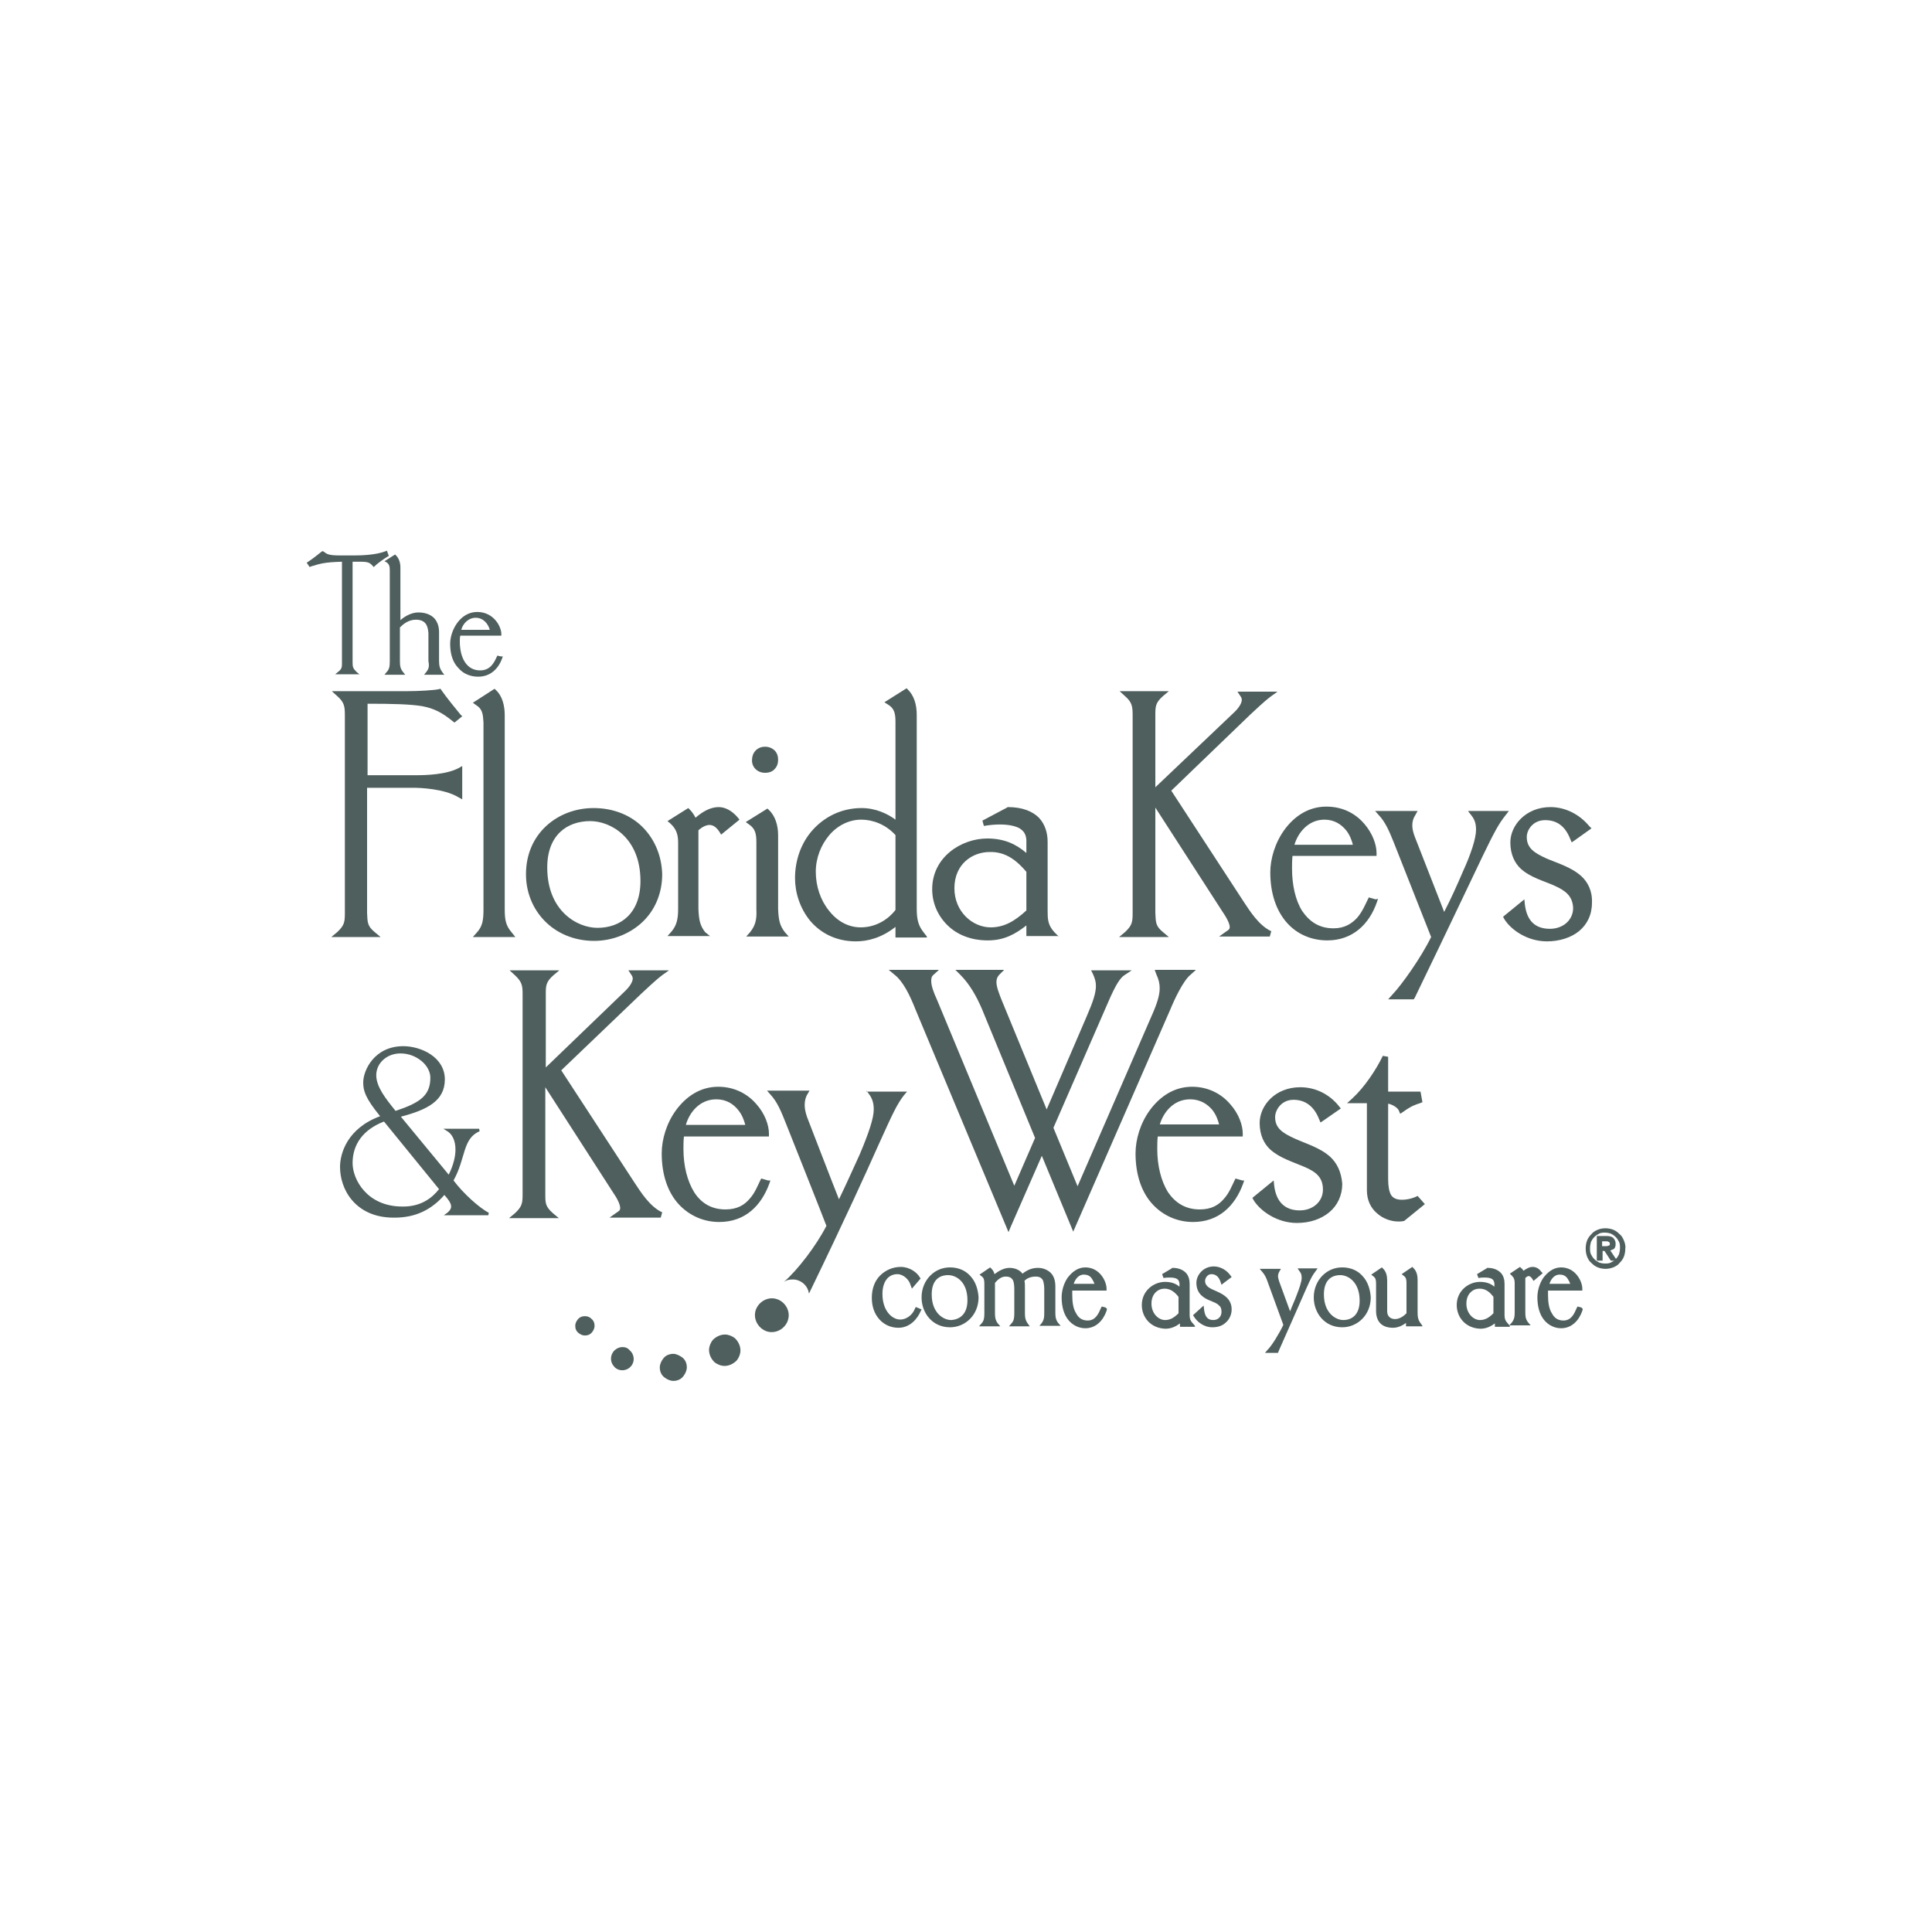 <?xml version="1.0" encoding="UTF-8"?> <svg xmlns="http://www.w3.org/2000/svg" xml:space="preserve" id="Layer_1" x="0" y="0" style="enable-background:new 0 0 400 400" version="1.1" viewBox="0 0 400 400"><style>.st0{fill:#4f5f5d}</style><switch><g><g id="FK_x26_KW"><path d="m189.6 270.6-.2.4c-.5 1.3-1.8 2.2-3 2.2-1.7 0-3.7-1.8-3.7-5.3 0-2.4 1.1-4.1 3.1-4.1 1.2 0 2.4 1.1 2.7 2.2l.3.8 1.8-2.1-.2-.3c-.6-1-2.1-2.1-3.9-2.1-1.7 0-3.2.7-4.3 1.8-1.1 1.1-1.7 2.7-1.7 4.6 0 1.9.6 3.4 1.6 4.5s2.4 1.7 3.9 1.7c2.5 0 4-2 4.6-3.4l.2-.4-1.2-.5zM201 264.3c-1-1.2-2.5-1.9-4.3-1.9-1.6 0-3 .6-4.1 1.7-1.1 1.1-1.8 2.7-1.8 4.5 0 3.2 2.2 6.2 5.9 6.2 3.1 0 5.9-2.5 5.9-6.2-.1-1.6-.6-3.2-1.6-4.3zm-.7 4.9c0 2.9-1.6 4-3.4 4.1-1.5 0-4-1.4-4-5.3 0-2.9 1.5-4 3.4-4 1.6 0 4 1.3 4 5.2zM215.2 274.5h4.4l-.6-.7c-.4-.6-.5-1.1-.5-2v-5.5c0-1.3-.4-2.3-1.1-2.9-.7-.6-1.6-.9-2.5-.9-1.2 0-2.2.4-3.2 1.2-.6-.8-1.6-1.2-2.7-1.2s-2.2.6-3.1 1.3c-.1-.4-.3-.8-.6-1.1l-.3-.3-2.2 1.5.5.4c.4.3.5.7.5 1.5v6.1c0 1-.1 1.5-.5 2l-.6.7h4.4l-.6-.7c-.4-.6-.5-1.1-.5-2v-6.3c.6-.7 1.3-1.3 2.2-1.3.9 0 1.2.3 1.5.7.2.4.3 1.1.3 1.9v5c0 1-.1 1.5-.5 2l-.6.7h4.3l-.5-.7c-.4-.6-.5-1.1-.5-2v-5.1c0-.8 0-1.3-.1-1.6.4-.5 1.3-.9 2.3-.9.9 0 1.2.3 1.5.7.2.5.3 1.2.3 1.9v5c0 1-.1 1.4-.5 2l-.5.6zM228.9 270.7l-.4-.1-.4-.1-.2.4c-.4.9-1 2.5-2.7 2.5-1.1 0-1.9-.5-2.4-1.5-.6-.9-.8-2.3-.8-3.8v-.9h7.1v-.4c0-1.5-1.4-4.4-4.4-4.4-1.6 0-2.8 1-3.7 2.2-.8 1.2-1.2 2.7-1.2 4 0 2 .5 3.6 1.4 4.7.9 1.1 2.2 1.7 3.5 1.7 2.2 0 3.7-1.6 4.4-3.6l.1-.4-.3-.3zm-4.4-6.8c.8 0 1.3.4 1.6.9.2.3.4.7.5 1h-4.3c.3-1 1.1-2 2.2-1.9zM247.4 274.5l-.6-.7c-.5-.6-.5-1.1-.5-1.8v-6.2c0-.8-.2-1.7-.8-2.3-.6-.6-1.5-1-2.7-1h-.1l-.1.1-2 1.2.3.8c.5-.1.9-.1 1.3-.1.7 0 1.2.1 1.5.3.3.2.4.4.5.9v.7c-.8-.7-1.8-1-3-1-2.3 0-4.8 1.8-4.8 4.8 0 2.5 1.8 4.8 4.9 4.9 1.2 0 2.2-.5 3-1.1v.7h3.1zm-3.4-6v3.4c-1 1-1.8 1.4-2.8 1.4-1.3 0-2.8-1.3-2.8-3.4 0-2.1 1.4-3.1 2.7-3.1 1.3 0 2.2.8 2.9 1.7z" class="st0"></path><path d="M252 267.4c-.7-.3-1.4-.6-1.8-.9-.4-.3-.7-.7-.7-1.3 0-.6.5-1.4 1.3-1.4s1.5.4 1.9 1.6l.2.6.5-.4 1.6-1.2-.3-.4c-.8-1.1-2.1-1.8-3.4-1.8-2.2 0-3.6 1.8-3.6 3.4 0 2.3 1.6 3.2 2.9 3.7.7.3 1.3.5 1.7.9.4.3.6.7.6 1.4 0 1-.7 1.7-1.7 1.7-1.1 0-1.7-.6-1.9-2.1l-.1-.9-2.2 2 .2.3c.6 1 2 2.2 3.8 2.2 1.1 0 2.1-.3 2.8-1 .7-.6 1.2-1.6 1.2-2.7 0-2.2-1.7-3.1-3-3.7zM268.7 262.7l.5.7c.2.3.3.6.3 1.2 0 .7-.5 2.2-1.1 3.7-.4 1.1-.9 2.1-1.3 3.2l-2.3-6.3c-.1-.4-.2-.7-.2-1 0-.3.1-.6.2-.8l.4-.7h-4.4l.6.7c.5.6.8 1.2 1.2 2.4l.4-.2-.4.2 3.1 8.5c-.9 1.9-2.4 4.3-3.2 5.1l-.6.7h2.7l.1-.3c6.2-13.9 6.5-15.1 7.6-16.5l.5-.7h-4.1zM282.2 264.3c-1-1.2-2.5-1.9-4.3-1.9-1.6 0-3 .6-4.1 1.7-1.1 1.1-1.8 2.7-1.8 4.5 0 3.2 2.2 6.2 5.9 6.2 3.1 0 5.9-2.5 5.9-6.2-.1-1.6-.6-3.2-1.6-4.3zm-4.1 9c-1.5 0-4-1.4-4-5.3 0-2.9 1.5-4 3.4-4 1.6 0 4 1.4 4 5.3 0 2.8-1.5 4-3.4 4zM294.5 274.5l-.5-.7c-.4-.6-.5-1.1-.5-2V265c0-.9-.2-1.8-.8-2.4l-.3-.3-2.2 1.5.5.4c.4.3.5.7.5 1.5v6.2c-.7.7-1.5 1.2-2.4 1.2-.7 0-1.6-.4-1.6-1.6v-6.4c0-.9-.2-1.8-.8-2.4l-.3-.3-2.2 1.5.5.4c.4.3.5.7.5 1.5v5.6c0 1.1.3 2 .9 2.6.6.6 1.5.9 2.6.9s2-.5 2.7-1v.7h3.4zM312.6 274.5l-.6-.7c-.5-.6-.5-1.1-.5-1.8v-6.2c0-.8-.2-1.7-.8-2.3-.6-.6-1.5-1-2.7-1h-.1l-.1.1-2 1.2.3.8c.5-.1.9-.1 1.3-.1.7 0 1.2.1 1.5.3.3.2.4.4.5.9v.7c-.8-.7-1.8-1-3-1-2.3 0-4.8 1.8-4.8 4.8 0 2.5 1.8 4.8 4.9 4.9 1.2 0 2.2-.5 3-1.1v.7h3.1zm-3.4-6v3.4c-1 1-1.8 1.4-2.8 1.4-1.3 0-2.8-1.3-2.8-3.4 0-2.1 1.4-3.1 2.7-3.1 1.4 0 2.2.8 2.9 1.7z" class="st0"></path><path d="M319.1 263.3c-.5-.7-1.1-1-1.8-1s-1.3.4-1.9.8c-.1-.2-.2-.4-.4-.5l-.3-.3-2.1 1.4.4.4c.5.5.6.9.6 1.6v6c0 1-.1 1.4-.5 2l-.6.7h4.4l-.6-.7c-.4-.6-.5-1-.5-2V264.6c.3-.3.5-.4.7-.4.2 0 .4.1.7.5l.3.5 1.9-1.6-.3-.3z" class="st0"></path><path d="m327.4 270.7-.4-.1-.4-.1-.2.4c-.4.9-1 2.5-2.7 2.5-1.1 0-1.9-.5-2.4-1.5-.6-.9-.8-2.3-.8-3.8v-.9h7.1v-.4c0-1.5-1.4-4.4-4.4-4.4-1.6 0-2.8 1-3.7 2.2-.8 1.2-1.2 2.7-1.2 4 0 2 .5 3.6 1.4 4.7.9 1.1 2.2 1.7 3.5 1.7 2.2 0 3.7-1.6 4.4-3.6l.1-.4-.3-.3zm-4.4-6.8c.8 0 1.3.4 1.6.9.2.3.4.7.5 1h-4.3c.3-1 1.1-2 2.2-1.9z" class="st0"></path><g id="_xAE_"><path d="M336.2 256.8c-.2-.5-.5-1-.9-1.3-.4-.4-.8-.7-1.3-.9-.5-.2-1.1-.3-1.6-.3-.6 0-1.1.1-1.6.3-.5.2-1 .5-1.3.9-.4.4-.7.8-.9 1.3-.2.5-.3 1.1-.3 1.7 0 .6.1 1.2.3 1.7.2.5.5 1 .9 1.3.4.4.8.7 1.3.9.5.2 1.1.3 1.6.3s1.1-.1 1.6-.3c.5-.2 1-.5 1.3-.9.4-.4.7-.8.9-1.3.2-.5.3-1.1.3-1.7.1-.6-.1-1.2-.3-1.7zm-.8 3-.2-.1c-.2.4-.4.7-.7 1-.3.3-.6.5-1 .7-.4.2-.8.2-1.2.2-.5 0-.9-.1-1.2-.2-.4-.2-.7-.4-1-.7-.3-.3-.5-.6-.7-1-.2-.4-.2-.8-.2-1.3s.1-.9.2-1.3c.2-.4.4-.7.7-1 .3-.3.6-.5 1-.7.4-.2.8-.2 1.2-.2.4 0 .9.1 1.2.2.4.2.7.4 1 .7.3.3.5.6.7 1 .2.4.2.8.2 1.3s-.1.9-.2 1.3l.2.1z" class="st0"></path><path d="M333.4 258.9c.2-.1.5-.2.7-.3.3-.2.4-.6.4-1.1 0-.5-.2-.9-.5-1.2-.3-.3-.8-.4-1.4-.4h-2v5.1h1.2v-2h.4l1.3 2h1.3l-1.4-2.1zm-1.7-.9v-1h1c.1 0 .2 0 .3.1.1 0 .1.1.2.1 0 0 .1.1.1.3 0 .2 0 .3-.1.3 0 .1-.1.1-.2.1s-.2.1-.3.1h-1z" class="st0"></path></g><path d="m239.1 200.9.3.8c.5 1.1.7 1.9.7 2.9 0 1.3-.4 2.9-1.7 5.8l-15.3 35.2-5-12.1 10.5-24.1c1-2.2 2.6-6.5 4.2-7.5l1.5-1h-8.4l.4.8c.4.9.6 1.6.6 2.4 0 1.5-.6 3.3-1.9 6.3l-8.3 19.3-9.3-22.6c-.6-1.5-1.1-2.8-1.1-3.8 0-.6.2-1.1.6-1.5l1-1h-10.1l1 1c1.9 1.9 3.3 4.3 4.5 7.1l11 26.7-4.3 9.9-16-38.5c-.7-1.5-1.2-2.9-1.2-3.9 0-.6.1-1 .5-1.3l1.1-1H184l1.2 1c1.8 1.4 3.2 4.3 4.3 7.1l19.3 46.2.5-1.2 6.4-14.6 6.5 15.7 20.1-46c.9-2.2 2.7-6 4.2-7.2l1.1-1h-8.5zM257.2 244.4l-1.4-.4-.2.4c-.5 1-1.1 2.6-2.2 3.8-1.1 1.3-2.6 2.2-5 2.2-3 0-5.1-1.4-6.6-3.6-1.4-2.3-2.2-5.4-2.2-8.9 0-.9 0-1.7.1-2.6h17.6v-.6c0-1.7-.8-4.1-2.6-6.1-1.7-2-4.4-3.6-7.9-3.6-3.8 0-6.7 2.1-8.7 4.8-2 2.7-3 6.1-3 9 0 4.5 1.3 8.1 3.5 10.5 2.2 2.4 5.2 3.7 8.4 3.7 5.3 0 8.7-3.3 10.4-8l.2-.6h-.4zm-17.1-11.5c.7-2.5 2.8-5.3 6.3-5.3 2.1 0 3.6 1 4.6 2.2.8 1 1.2 2.2 1.4 3h-12.3zM275.4 239.5c-2.1-1.9-5-2.7-7.4-3.8-2.4-1.1-4-2.1-4-4.4 0-1.5 1.3-3.6 3.8-3.6 2.3 0 4.2 1.2 5.3 4l.3.7.6-.4 3.6-2.5-.4-.5c-2-2.5-4.9-3.9-8-3.9-5.2 0-8.4 3.8-8.4 7.4 0 2.5.9 4.3 2.2 5.5 2 1.8 4.8 2.6 7.1 3.6s3.8 2.1 3.8 4.7c0 2.5-2.1 4.3-4.8 4.3-3 0-4.9-1.7-5.3-5.2l-.1-1-4.4 3.6.2.4c1.3 2.2 4.8 4.8 9 4.8 2.7 0 5-.8 6.7-2.2 1.7-1.4 2.7-3.5 2.7-5.9-.2-2.5-1.1-4.3-2.5-5.6zM293.5 247.6l-.4.2c-.9.4-2 .6-2.8.6-1.3 0-1.9-.4-2.3-1-.4-.7-.6-1.8-.6-3.3v-15.6c1 .2 2 .9 2.2 1.4l.3.7.6-.4c1.8-1.3 2.6-1.5 3.5-1.8l.5-.2-.4-2.2h-6.7v-7.2l-1.1-.2c-1.4 2.9-3.8 6.5-6.3 8.8l-1.1 1h4.1v18c0 2.1.8 3.7 2.1 4.8 1.2 1.1 2.9 1.7 4.4 1.7.4 0 .7 0 1.1-.1h.1l4.3-3.5-1.5-1.7zM93.9 244.4c2.6-4.7 1.8-8.6 5.4-10.2l-.1-.5h-7.4l.8.5c1 .6 1.7 1.9 1.7 3.8 0 1.4-.4 3.2-1.4 5.2l-9.9-12c5.3-1.4 9.1-3.2 9.1-7.7 0-4.7-5-6.9-8.6-6.9-6 0-8.3 5-8.3 7.5 0 1.7.4 3.2 3.5 7-6.8 2.5-8.3 7.7-8.3 10.5 0 2.2.7 4.8 2.5 6.9 1.8 2.1 4.6 3.6 8.6 3.6h.2v-.3.3c4.4 0 7.7-1.7 10.3-4.7.8.9 1.4 1.7 1.4 2.4 0 .4-.2.8-.8 1.3l-.7.5h9.2l.1-.5c-1.9-1-5.2-3.9-7.3-6.7zm-16-21.8c0-2.5 2.2-4.5 5-4.5 1.7 0 3.2.6 4.4 1.6 1.1.9 1.8 2.2 1.8 3.4 0 3.7-2.1 5.2-7.2 6.9-2.1-2.6-4-5-4-7.4zm1.6 9.6 11.4 14c-1.5 1.9-3.8 3.6-7.4 3.6h-.2c-7.3 0-10.3-5.6-10.3-9 0-3.8 2.1-6.9 6.5-8.6zM163.3 272.3c0-1.3-.8-2.6-2.1-3.2-.5-.2-.9-.3-1.4-.3-1.3 0-2.6.8-3.2 2.1-.2.4-.3.9-.3 1.4 0 1.3.8 2.6 2.1 3.2.4.2.9.3 1.4.3 1.3 0 2.6-.8 3.2-2.1l-.3-.1.3.1c.2-.5.3-1 .3-1.4zm-11.1 4.8c-.6-.5-1.4-.8-2.1-.8-.9 0-1.8.4-2.5 1.1l.2.2-.2-.2c-.5.6-.8 1.4-.8 2.1 0 .9.4 1.8 1.1 2.5.6.5 1.4.8 2.1.8.9 0 1.8-.4 2.5-1.1.5-.6.8-1.4.8-2.1 0-.9-.4-1.8-1.1-2.5zm-12.8 3.2c-.8 0-1.6.3-2.1 1l.2.2-.2-.2c-.4.5-.7 1.2-.7 1.8 0 .8.3 1.6 1 2.1.5.4 1.2.7 1.8.7.8 0 1.6-.3 2.1-1 .4-.5.7-1.2.7-1.8 0-.8-.3-1.6-1-2.1-.6-.4-1.2-.7-1.8-.7zm-10.5-1.4c-.7 0-1.3.3-1.8.8l.2.2-.2-.2c-.4.5-.6 1-.6 1.6 0 .7.3 1.3.8 1.8.4.4 1 .6 1.5.6.7 0 1.4-.3 1.8-.8.4-.4.6-1 .6-1.5 0-.7-.3-1.4-.8-1.8-.4-.5-.9-.7-1.5-.7zm-7.8-6.4c-.6 0-1.1.2-1.5.7-.3.4-.5.8-.5 1.3 0 .6.2 1.1.7 1.5.4.3.8.5 1.3.5.6 0 1.1-.2 1.5-.7.3-.4.5-.8.5-1.3 0-.6-.2-1.1-.7-1.5-.4-.4-.9-.5-1.3-.5zM131.4 244.9l-15.2-23.3 16.5-15.8c.9-.8 2.7-2.6 4.4-3.9l1.4-1h-8.4l.6.9c.2.3.3.5.3.8 0 .6-.5 1.6-1.8 2.8L113 221v-15.1c0-1.8 0-2.6 1.6-4l1.2-1h-10.3l1.1 1c1.5 1.4 1.6 2.2 1.6 4v41.3c0 1.9-.1 2.6-1.6 4l-1.2 1h10.3l-1.2-1c-1.6-1.4-1.6-2.1-1.6-4v-22.1L127 247c1.1 1.6 1.4 2.6 1.4 3.1s-.2.6-.8 1l-1.4 1h10.6l.3-1.1c-2.6-1.2-4.5-4.3-5.7-6.1z" class="st0"></path><path d="m159 244.4-1.4-.4-.2.4c-.5 1-1.1 2.6-2.2 3.8-1.1 1.3-2.6 2.2-5 2.2-3 0-5.1-1.4-6.5-3.6-1.4-2.3-2.2-5.4-2.2-8.9 0-.9 0-1.7.1-2.6h17.6v-.6c0-1.7-.8-4.1-2.6-6.1-1.7-2-4.4-3.6-7.9-3.6-3.8 0-6.7 2.1-8.7 4.8-2 2.7-3 6.1-3 9 0 4.5 1.3 8.1 3.5 10.5 2.2 2.4 5.2 3.7 8.4 3.7 5.3 0 8.7-3.3 10.4-8l.2-.6h-.5zm-17-11.5c.7-2.5 2.8-5.3 6.3-5.3 2.1 0 3.6 1 4.6 2.3.8 1 1.2 2.2 1.4 3H142zM179.4 225.8l.5.7c.7.9 1 1.9 1 3.2 0 1.8-1 4.8-2.9 9.3-1.2 2.6-2.7 6-4.3 9.3-.7-1.7-6.6-17-6.6-17-.3-.9-.5-1.7-.5-2.5 0-.9.2-1.7.6-2.3l.4-.7h-8.8l.7.8c1.4 1.5 2.2 3.4 3.3 6.2 0 0 7.6 19.1 8.3 21-2.1 4.1-6 9.2-8.8 11.6.6-.4 1.1-.5 1.9-.5.4 0 .9.1 1.3.3.9.4 1.5 1.1 1.8 1.9.1.2.1.5.2.7l.1-.2c7.6-15.7 11.8-25 14.3-30.6 2.9-6.4 3.8-8.4 5.3-10.3l.6-.7h-8.4zM86.2 160.5H76.1v-14.8c5.4 0 8.8.1 11.3.5 2.6.5 4.2 1.4 6.3 3.1l.4.3 1.6-1.3-.4-.4c-1.3-1.6-2.7-3.3-3.9-5l-.2-.3-.4.1c-.9.2-4.1.4-6.4.4H68.7l1.1 1c1.5 1.3 1.6 2.2 1.6 4V189c0 1.9-.1 2.6-1.6 4l-1.2 1h10.2l-1.2-1c-1.6-1.3-1.5-2.1-1.6-4v-25.9h9.6c1.4 0 6.3.2 9.2 1.9l.9.5v-6.9l-.7.4c-2.6 1.4-7 1.5-8.8 1.5zM105.9 193c-1.2-1.4-1.4-2.6-1.4-4.8v-40.1c0-2-.5-4-1.8-5.2l-.3-.3-4.5 2.9.7.5c1.3.8 1.4 1.9 1.5 3.6v38.7c0 2.2-.2 3.5-1.4 4.8l-.8.9h8.8l-.8-1zM133.2 171.4c-2.4-2.5-6-4.1-10.3-4.1-3.7 0-7.2 1.3-9.8 3.7-2.6 2.4-4.2 5.8-4.2 10 0 3.6 1.3 7 3.8 9.6 2.4 2.5 6 4.2 10.3 4.2 3.7 0 7.3-1.4 9.9-3.8 2.6-2.4 4.2-5.9 4.2-10-.1-3.6-1.4-7-3.9-9.6zm-.6 11c0 6.7-4.1 9.7-8.9 9.7-4.2 0-10.4-3.5-10.4-12.5 0-6.7 4.1-9.6 8.9-9.6 4.2 0 10.4 3.4 10.4 12.4zM152.7 169.2c-1.2-1.4-2.6-2.1-3.9-2.1-1.8 0-3.4 1-4.8 2.2-.3-.6-.7-1.2-1.2-1.7l-.3-.3-4.3 2.7.6.5c1.3 1.2 1.6 2.4 1.6 4v13.6c0 2.2-.3 3.5-1.4 4.8l-.8.9h8.8l-1-.8c-1.1-1.4-1.3-2.6-1.4-4.8v-16.3c.9-.8 1.7-1.1 2.3-1.1.7 0 1.4.4 2.1 1.5l.3.5 3.8-3.1-.4-.5zM158.4 160c.9 0 1.6-.3 2-.8.5-.5.7-1.2.7-1.9s-.2-1.4-.7-1.9c-.5-.5-1.2-.8-2-.8-1.7 0-2.7 1.3-2.7 2.7-.1 1.4 1 2.7 2.7 2.7zm-3.1 33-.8.9h8.8l-.8-.9c-1.1-1.4-1.3-2.6-1.4-4.8v-15.3c0-2-.6-4-1.9-5.2l-.3-.3-4.5 2.8.7.5c1.3.9 1.5 2 1.5 3.7v13.9c.1 2.1-.2 3.3-1.3 4.7zM191.9 193.9l-.7-.9c-1.1-1.4-1.4-2.7-1.4-4.9V148c0-2.2-.6-4-1.8-5.2l-.3-.3-4.6 2.9.8.5c1.3.8 1.5 1.9 1.5 3.6v20.2c-1.6-1.2-4.1-2.4-7-2.4-4.3 0-7.8 1.9-10.2 4.6-2.4 2.7-3.6 6.3-3.6 9.9 0 3 1 6.2 3.1 8.8 2.1 2.5 5.3 4.3 9.5 4.3 2.4 0 5.3-.7 8.2-3v2.2h6.5zm-13.6-24.2c2.3 0 5 .9 7.1 3.2v15.5c-1.3 1.7-3.8 3.6-7.2 3.6-2.6 0-4.9-1.3-6.6-3.5-1.7-2.1-2.7-5-2.7-8 0-2.9 1.1-5.6 2.8-7.6 1.7-2 4.1-3.2 6.6-3.2zM219.2 193.9l-.9-.9c-1.4-1.5-1.4-2.8-1.4-4.5V174.3c0-1.8-.5-3.6-1.8-5-1.3-1.3-3.4-2.2-6.4-2.2h-.1l-.1.1-5.1 2.7.3 1.1c1.2-.2 2.3-.3 3.3-.3 1.8 0 3.2.3 4.1.8.9.6 1.3 1.2 1.4 2.4v2.7c-2.2-1.9-4.7-3-8.1-3-5.3 0-11.4 3.8-11.4 10.5 0 2.8 1.1 5.4 3.1 7.4s4.9 3.2 8.4 3.2c3.4 0 5.7-1.3 8-3.1v2.2h6.7zm-6.7-13.4v8c-2.6 2.4-4.8 3.5-7.4 3.5-3.7 0-7.5-3.2-7.5-8.1 0-5 3.7-7.5 7.3-7.5 3.5-.1 5.8 2 7.6 4.1zM257.5 186.7l-15-23 16.3-15.7c.9-.8 2.7-2.6 4.3-3.8l1.4-1h-8.3l.6.9c.2.3.3.5.3.8 0 .6-.5 1.6-1.7 2.7L239.2 163v-14.9c0-1.8 0-2.6 1.6-4l1.2-1h-10.2l1.1 1c1.5 1.3 1.6 2.2 1.6 4V189c0 1.9-.1 2.6-1.6 4l-1.2 1H242l-1.2-1c-1.6-1.3-1.5-2.1-1.6-4v-21.8l14 21.7c1.1 1.6 1.4 2.6 1.4 3 0 .5-.2.6-.8 1l-1.4 1h10.5l.3-1.1c-2.6-1.2-4.5-4.3-5.7-6.1z" class="st0"></path><path d="m284.8 186.2-1.4-.4-.2.4c-.5 1-1.1 2.5-2.2 3.8-1.1 1.2-2.6 2.2-4.9 2.2-3 0-5-1.4-6.5-3.6-1.4-2.2-2.1-5.4-2.1-8.8 0-.8 0-1.7.1-2.6H285v-.6c0-1.7-.8-4-2.5-6s-4.3-3.6-7.9-3.6c-3.7 0-6.6 2-8.6 4.7s-3 6.1-3 8.9c0 4.5 1.3 8 3.4 10.4 2.1 2.4 5.1 3.7 8.4 3.7 5.2 0 8.7-3.3 10.3-8l.2-.6-.5.1zM268 174.9c.7-2.4 2.8-5.2 6.2-5.2 2.1 0 3.5 1 4.5 2.2.8 1 1.2 2.2 1.4 3H268zM304 168l.7.9c.6.8.9 1.6.9 2.9 0 1.8-1.1 5.1-2.7 8.6-1.2 2.8-2.5 5.7-3.9 8.4l-6.1-15.6c-.3-.8-.5-1.6-.5-2.3 0-.8.2-1.5.6-2.1l.5-.9h-8.8l.8.9c1.2 1.3 2 2.9 3.1 5.7l7.7 19.5c-2.1 4.3-6.1 9.9-8 11.9l-.9 1h5.3l.2-.3c15.3-31.6 16.1-34.4 18.8-37.8l.7-.9H304zM327.4 181.4c-2.1-1.9-5-2.7-7.3-3.7-2.4-1.1-4-2.1-4-4.4 0-1.5 1.3-3.5 3.8-3.5 2.3 0 4.1 1.1 5.2 3.9l.3.7.6-.4 3.5-2.5-.5-.5c-2-2.4-4.9-3.9-8-3.9-5.1 0-8.3 3.8-8.3 7.3 0 2.5.9 4.3 2.2 5.5 2 1.8 4.8 2.5 7 3.5s3.7 2.1 3.8 4.6c0 2.5-2.1 4.3-4.8 4.3-3 0-4.8-1.6-5.2-5.1l-.1-1-4.4 3.6.2.4c1.3 2.2 4.7 4.7 8.9 4.7 2.6 0 5-.8 6.6-2.1 1.7-1.4 2.7-3.4 2.7-5.9.1-2.5-.9-4.3-2.2-5.5zM80.1 114l-.2.1c-2 .8-5 .9-6.6.9h-2.8c-2.6 0-2.8-.3-3.5-.8l-.2-.1-.2.1c-.5.4-2 1.6-2.8 2.1l-.3.2.6.9.2-.1c2-.6 2.8-.9 6.5-1v20.9c0 .9 0 1.3-.8 1.9l-.6.5h5l-.6-.5c-.7-.7-.8-1-.8-1.9v-20.9h1.8c1.7 0 1.9.4 2.4.9l.2.2.2-.2c.7-.7 2.2-1.7 2.7-2l.2-.1-.4-1.1z" class="st0"></path><path d="m88.2 139.2-.4.5H92l-.4-.5c-.5-.7-.7-1.3-.7-2.3v-6.1c0-1.3-.5-2.4-1.2-3-.8-.7-1.9-1-3.1-1-1.3 0-2.7.7-3.7 1.6v-10.9c0-1-.3-1.9-.9-2.5l-.2-.2-2.2 1.4.4.2c.6.4.7.9.7 1.7v18.8c0 1.1-.1 1.7-.7 2.3l-.4.5h4.3l-.4-.5c-.6-.7-.7-1.3-.7-2.3v-7c.7-.7 1.8-1.6 3.3-1.6 2.2 0 2.5 1.5 2.6 2.8v5.8c.2 1 .1 1.6-.5 2.3zM103.7 135.9l-.5-.1-.2-.1-.1.2c-.5 1-1.2 2.9-3.5 2.9-2.8 0-4.2-2.6-4.2-6 0-.4 0-.8.1-1.2h8.5v-.3c0-1.6-1.6-4.6-5-4.6-3.6 0-5.6 3.9-5.6 6.6 0 2.2.6 3.9 1.7 5 1 1.2 2.5 1.8 4.1 1.8 2.5 0 4.2-1.6 5-3.9l.1-.3h-.4zm-8.2-5.5c.3-1.2 1.4-2.5 3-2.5 1 0 1.7.5 2.2 1.1.4.5.6 1 .7 1.4h-5.9z" class="st0"></path></g></g></switch></svg> 